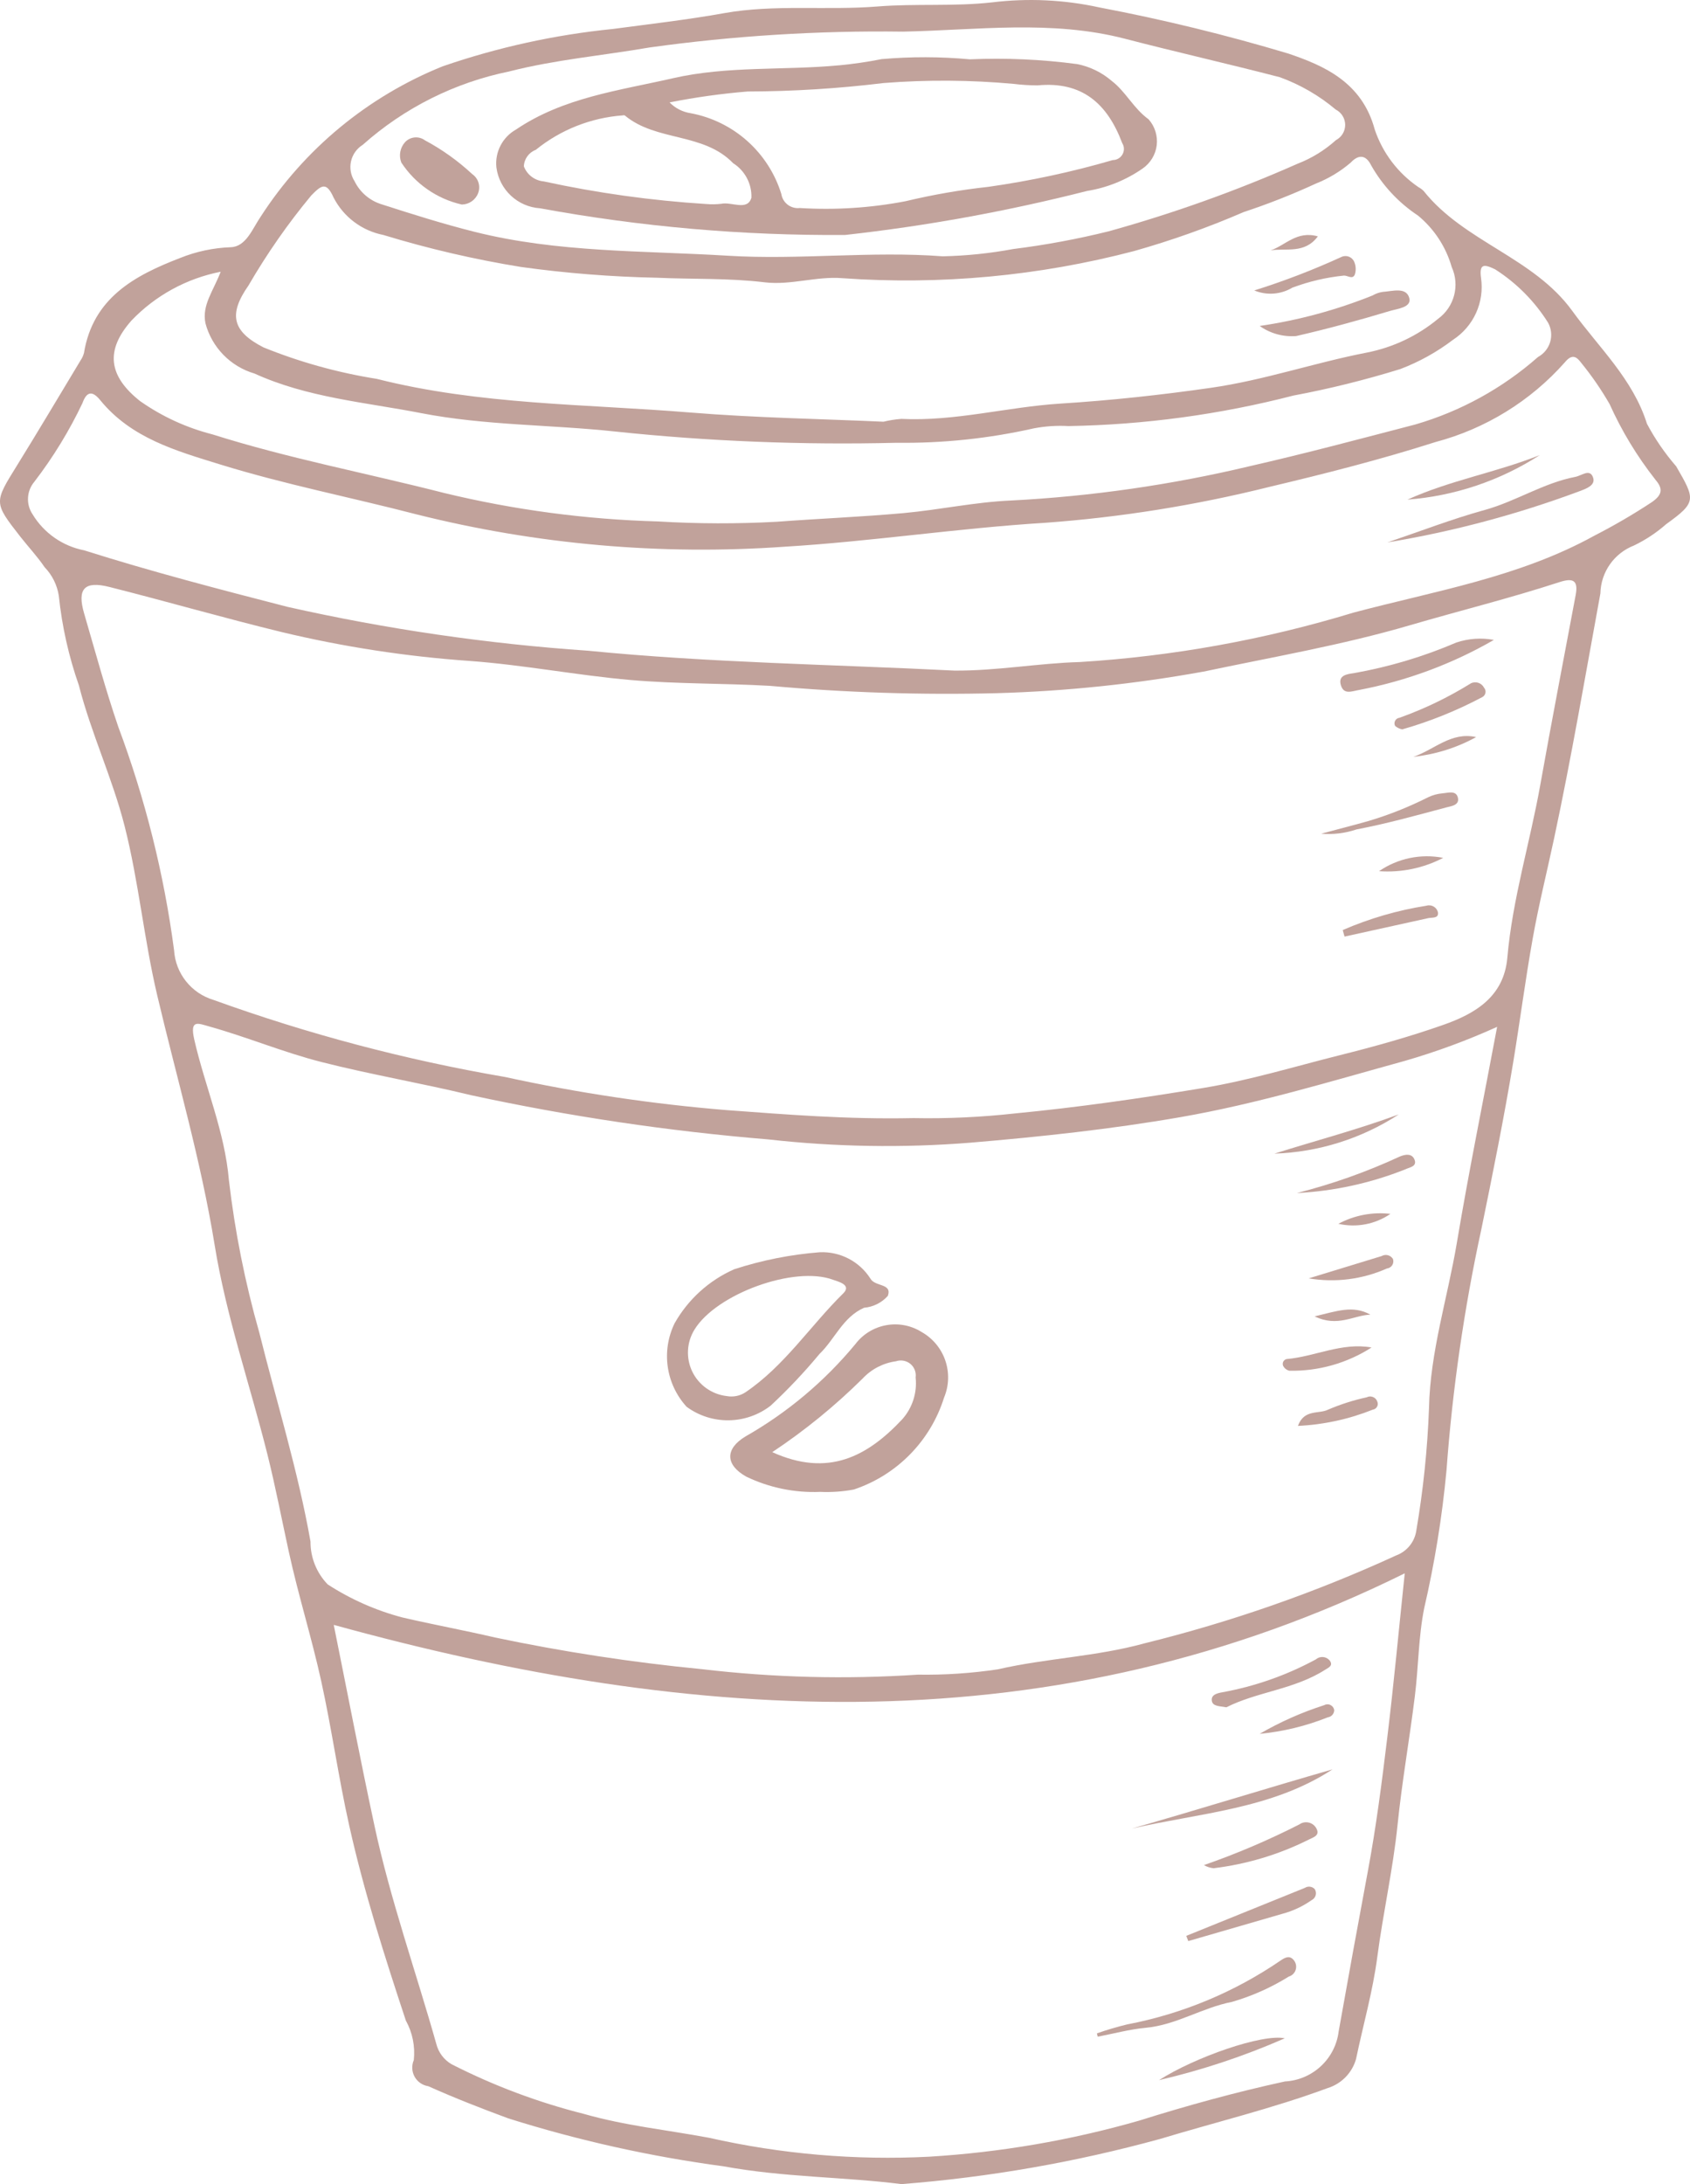 <svg width="48" height="62" viewBox="0 0 48 62" fill="none" xmlns="http://www.w3.org/2000/svg">
<path d="M25.603 62C23.981 61.794 22.256 61.809 20.551 61.495C18.478 61.218 16.433 60.763 14.439 60.135C13.673 59.852 12.91 59.555 12.165 59.221C12 59.196 11.856 59.096 11.776 58.952C11.695 58.806 11.687 58.632 11.753 58.479C11.795 58.091 11.716 57.699 11.527 57.357C10.922 55.53 10.337 53.697 9.918 51.819C9.614 50.461 9.422 49.079 9.123 47.72C8.852 46.488 8.471 45.279 8.202 44.046C8.001 43.127 7.825 42.203 7.596 41.288C7.099 39.304 6.424 37.365 6.096 35.34C5.707 32.94 5.021 30.609 4.464 28.248C4.091 26.668 3.94 25.028 3.539 23.449C3.195 22.095 2.588 20.816 2.241 19.457H2.241C1.952 18.633 1.76 17.778 1.67 16.91C1.622 16.605 1.482 16.324 1.268 16.102C1.061 15.797 0.805 15.525 0.577 15.234C-0.181 14.264 -0.172 14.268 0.484 13.211C1.094 12.227 1.684 11.232 2.282 10.241H2.281C2.329 10.174 2.364 10.099 2.385 10.02C2.641 8.46 3.817 7.823 5.117 7.323C5.573 7.139 6.059 7.036 6.55 7.018C6.992 7.006 7.173 6.484 7.406 6.147L7.406 6.147C8.646 4.227 10.451 2.738 12.574 1.882C14.139 1.343 15.762 0.987 17.41 0.822C18.459 0.682 19.517 0.562 20.563 0.374C22.003 0.116 23.474 0.301 24.922 0.184C26.009 0.097 27.099 0.189 28.179 0.067L28.18 0.067C29.196 -0.057 30.226 -0.008 31.226 0.211C33.036 0.555 34.828 0.992 36.593 1.521C37.608 1.865 38.685 2.334 39.046 3.677C39.27 4.342 39.706 4.916 40.287 5.312C40.341 5.341 40.39 5.377 40.434 5.42C41.587 6.869 43.554 7.304 44.656 8.825C45.409 9.865 46.379 10.756 46.778 12.031L46.778 12.031C47.008 12.463 47.286 12.867 47.607 13.237C48.155 14.182 48.19 14.255 47.325 14.878C47.049 15.121 46.741 15.325 46.409 15.485C45.845 15.704 45.468 16.24 45.455 16.845C45.031 19.158 44.636 21.477 44.145 23.777C43.941 24.735 43.7 25.697 43.53 26.656C43.324 27.81 43.172 28.981 42.981 30.141C42.717 31.735 42.397 33.321 42.072 34.904V34.903C41.583 37.156 41.253 39.439 41.084 41.738C40.961 43.056 40.749 44.364 40.45 45.654C40.286 46.471 40.289 47.321 40.185 48.151C40.034 49.37 39.819 50.581 39.694 51.802C39.565 53.062 39.283 54.298 39.119 55.548C38.991 56.529 38.719 57.471 38.519 58.43H38.52C38.413 58.834 38.103 59.154 37.703 59.276C36.145 59.852 34.532 60.24 32.946 60.719H32.945C30.544 61.378 28.086 61.807 25.603 62L25.603 62ZM42.522 29.149C41.673 29.533 40.797 29.856 39.901 30.115C37.791 30.697 35.704 31.334 33.536 31.711C31.549 32.056 29.548 32.27 27.551 32.438C25.641 32.59 23.721 32.558 21.817 32.344C18.981 32.11 16.164 31.691 13.383 31.09C11.976 30.748 10.549 30.508 9.144 30.151C8.051 29.874 7.021 29.439 5.942 29.138C5.62 29.048 5.384 28.929 5.519 29.516C5.825 30.85 6.385 32.126 6.501 33.498H6.501C6.672 34.963 6.961 36.411 7.365 37.83C7.857 39.804 8.464 41.749 8.819 43.76V43.761C8.816 44.214 8.992 44.651 9.308 44.977C9.961 45.4 10.678 45.717 11.431 45.915C12.303 46.118 13.186 46.279 14.058 46.483C15.996 46.89 17.955 47.19 19.925 47.381C21.966 47.622 24.024 47.675 26.074 47.538C26.833 47.55 27.591 47.499 28.342 47.387C29.718 47.07 31.136 47.028 32.511 46.648C34.965 46.042 37.357 45.208 39.654 44.154C39.963 44.04 40.184 43.765 40.228 43.439C40.423 42.293 40.544 41.135 40.587 39.973C40.619 38.373 41.116 36.841 41.379 35.274C41.715 33.27 42.122 31.277 42.522 29.149L42.522 29.149ZM25.945 31.739H25.945C26.904 31.758 27.863 31.713 28.817 31.608C30.614 31.435 32.395 31.179 34.176 30.884C35.497 30.665 36.767 30.276 38.057 29.953C39.044 29.706 40.028 29.432 40.987 29.095C41.897 28.776 42.714 28.296 42.812 27.186C42.958 25.515 43.458 23.911 43.75 22.268C44.07 20.474 44.416 18.686 44.752 16.895C44.833 16.468 44.676 16.399 44.285 16.527C42.883 16.984 41.449 17.338 40.034 17.752C38.114 18.314 36.134 18.652 34.174 19.067V19.066C32.24 19.416 30.281 19.621 28.316 19.677C26.163 19.731 24.009 19.662 21.865 19.469C20.55 19.394 19.233 19.418 17.918 19.304C16.384 19.17 14.872 18.874 13.338 18.762H13.338C11.542 18.637 9.759 18.363 8.007 17.944C6.367 17.545 4.744 17.075 3.107 16.662C2.394 16.483 2.185 16.713 2.39 17.416C2.704 18.49 2.998 19.576 3.359 20.631C4.125 22.679 4.657 24.806 4.944 26.973C4.984 27.632 5.433 28.197 6.068 28.386C8.756 29.357 11.526 30.089 14.344 30.572C16.42 31.026 18.525 31.34 20.643 31.513C22.343 31.637 24.035 31.779 25.945 31.739L25.945 31.739ZM9.479 46.125C9.857 47.995 10.226 49.916 10.636 51.828C11.088 53.93 11.81 55.958 12.393 58.023C12.454 58.264 12.609 58.47 12.824 58.596C14.02 59.206 15.281 59.679 16.584 60.007C17.751 60.342 18.954 60.463 20.139 60.685C22.187 61.148 24.29 61.329 26.387 61.222C28.406 61.1 30.405 60.757 32.348 60.2C33.7 59.775 35.093 59.391 36.495 59.086H36.494C37.281 59.044 37.925 58.445 38.021 57.666C38.289 56.159 38.564 54.648 38.846 53.141C39.084 51.875 39.248 50.594 39.403 49.315C39.587 47.804 39.727 46.287 39.898 44.662C29.926 49.586 19.764 48.961 9.479 46.125L9.479 46.125ZM27.106 19.036C28.304 19.046 29.488 18.826 30.671 18.793H30.671C33.308 18.63 35.916 18.159 38.443 17.39C40.751 16.776 43.141 16.389 45.286 15.205C45.847 14.917 46.392 14.6 46.918 14.253C47.192 14.06 47.258 13.89 47.014 13.614L47.015 13.613C46.496 12.954 46.06 12.234 45.716 11.47C45.481 11.062 45.214 10.674 44.917 10.309C44.785 10.131 44.657 10.026 44.443 10.288C43.469 11.386 42.19 12.173 40.769 12.549C39.218 13.044 37.633 13.447 36.047 13.823C33.958 14.344 31.828 14.685 29.681 14.841C27.209 14.993 24.752 15.371 22.281 15.52C18.77 15.768 15.242 15.457 11.829 14.601C9.972 14.119 8.086 13.751 6.252 13.184C5.001 12.797 3.727 12.439 2.848 11.361C2.621 11.082 2.463 11.113 2.344 11.437H2.345C1.969 12.229 1.51 12.98 0.975 13.676C0.754 13.939 0.734 14.316 0.926 14.601C1.248 15.132 1.78 15.503 2.39 15.622C4.296 16.225 6.23 16.729 8.166 17.227V17.227C10.976 17.859 13.831 18.275 16.704 18.472C20.156 18.814 23.638 18.861 27.106 19.036L27.106 19.036ZM25.092 11.971C25.258 11.931 25.428 11.904 25.599 11.891C27.125 11.966 28.603 11.553 30.114 11.457C31.545 11.367 32.973 11.213 34.397 11.008C35.903 10.792 37.336 10.297 38.819 10.009H38.819C39.564 9.864 40.26 9.534 40.844 9.051C41.307 8.714 41.469 8.099 41.231 7.578C41.068 7.007 40.734 6.498 40.274 6.119C39.725 5.756 39.269 5.267 38.944 4.694C38.79 4.379 38.576 4.39 38.366 4.613V4.614C38.071 4.867 37.736 5.068 37.375 5.211C36.707 5.519 36.022 5.789 35.323 6.02C34.311 6.458 33.271 6.827 32.21 7.127C29.51 7.835 26.712 8.095 23.928 7.897C23.189 7.836 22.461 8.103 21.718 8.014C20.699 7.891 19.675 7.93 18.654 7.884H18.654C17.365 7.858 16.079 7.756 14.802 7.579C13.478 7.365 12.17 7.061 10.888 6.67C10.278 6.55 9.757 6.159 9.474 5.607C9.268 5.147 9.128 5.256 8.841 5.548C8.176 6.349 7.58 7.205 7.057 8.105C6.484 8.923 6.594 9.406 7.485 9.862H7.485C8.52 10.281 9.599 10.58 10.702 10.755C13.627 11.495 16.63 11.467 19.603 11.71C21.474 11.862 23.357 11.892 25.092 11.971L25.092 11.971ZM6.268 7.714C5.301 7.904 4.418 8.386 3.737 9.096C2.981 9.947 3.077 10.677 3.989 11.394V11.393C4.609 11.827 5.302 12.144 6.035 12.331C8.195 13.014 10.423 13.434 12.614 13.994C14.604 14.475 16.639 14.746 18.685 14.802C19.812 14.87 20.942 14.873 22.068 14.811C23.267 14.721 24.47 14.673 25.667 14.565C26.686 14.472 27.697 14.251 28.717 14.208V14.208C31.003 14.09 33.275 13.763 35.502 13.232C37.078 12.873 38.641 12.455 40.205 12.048H40.204C41.491 11.673 42.678 11.019 43.683 10.134C43.85 10.043 43.975 9.89 44.029 9.707C44.082 9.525 44.061 9.328 43.97 9.162C43.587 8.551 43.073 8.034 42.464 7.645C42.145 7.491 42.01 7.486 42.065 7.891C42.114 8.228 42.065 8.573 41.924 8.884C41.783 9.194 41.556 9.459 41.27 9.645C40.813 9.993 40.308 10.273 39.771 10.477C38.774 10.785 37.761 11.037 36.735 11.229C34.647 11.768 32.504 12.058 30.348 12.095C30.019 12.076 29.689 12.098 29.366 12.159C28.087 12.448 26.778 12.586 25.467 12.569C22.796 12.635 20.123 12.529 17.466 12.249C15.637 12.052 13.785 12.081 11.964 11.728C10.369 11.418 8.734 11.289 7.229 10.604H7.229C6.546 10.404 6.018 9.863 5.835 9.176C5.732 8.659 6.05 8.279 6.268 7.714L6.268 7.714ZM26.777 7.276C27.45 7.261 28.119 7.192 28.78 7.069C29.693 6.955 30.598 6.787 31.491 6.566C33.321 6.058 35.113 5.418 36.849 4.65C37.253 4.494 37.624 4.266 37.945 3.977C38.107 3.892 38.208 3.724 38.206 3.541C38.204 3.359 38.101 3.193 37.938 3.11C37.468 2.714 36.932 2.404 36.354 2.193C34.891 1.813 33.415 1.48 31.952 1.1C29.863 0.558 27.743 0.856 25.642 0.898H25.642C23.238 0.866 20.835 1.016 18.453 1.347C17.125 1.576 15.771 1.694 14.471 2.026V2.027C12.921 2.341 11.483 3.06 10.303 4.111C10.133 4.216 10.013 4.385 9.97 4.579C9.926 4.774 9.963 4.978 10.071 5.145C10.226 5.462 10.507 5.7 10.846 5.802C11.717 6.082 12.584 6.356 13.476 6.58C15.848 7.176 18.268 7.112 20.67 7.259C22.702 7.384 24.741 7.121 26.777 7.276L26.777 7.276Z" fill="#C1A29B"/>
<path d="M23.295 42.35C22.569 42.38 21.847 42.231 21.193 41.916C20.598 41.581 20.592 41.128 21.169 40.779C22.361 40.101 23.419 39.213 24.293 38.157C24.735 37.574 25.55 37.422 26.172 37.809C26.829 38.178 27.104 38.978 26.814 39.672C26.428 40.903 25.475 41.874 24.25 42.283C23.935 42.342 23.615 42.364 23.295 42.35L23.295 42.35ZM21.934 41.222C23.526 41.942 24.635 41.343 25.622 40.293V40.293C25.913 39.969 26.053 39.537 26.006 39.104C26.027 38.958 25.971 38.811 25.858 38.717C25.744 38.623 25.589 38.594 25.448 38.642C25.084 38.692 24.748 38.866 24.498 39.135C23.713 39.912 22.855 40.611 21.934 41.222L21.934 41.222Z" fill="#C1A29B"/>
<path d="M23.287 35.547C23.863 35.524 24.408 35.807 24.719 36.291C24.849 36.534 25.343 36.42 25.218 36.784C25.045 36.98 24.802 37.101 24.541 37.123C23.935 37.393 23.714 38.013 23.276 38.434C22.846 38.952 22.383 39.442 21.889 39.902C21.549 40.166 21.131 40.312 20.7 40.318C20.269 40.324 19.848 40.189 19.501 39.934C19.213 39.618 19.027 39.224 18.966 38.802C18.905 38.38 18.973 37.95 19.159 37.566C19.544 36.884 20.139 36.345 20.856 36.029C21.645 35.773 22.46 35.611 23.287 35.547L23.287 35.547ZM20.64 39.63C20.822 39.664 21.012 39.627 21.168 39.526C22.283 38.774 23.01 37.639 23.951 36.714C24.2 36.469 23.792 36.378 23.665 36.33C22.567 35.918 20.34 36.731 19.723 37.747C19.501 38.108 19.479 38.557 19.664 38.939C19.85 39.32 20.218 39.581 20.64 39.63L20.64 39.63Z" fill="#C1A29B"/>
<path d="M38.955 38.251C38.26 38.697 37.447 38.927 36.62 38.911C36.544 38.892 36.48 38.842 36.444 38.772C36.428 38.734 36.429 38.691 36.447 38.654C36.466 38.617 36.5 38.59 36.54 38.58C37.349 38.51 38.112 38.099 38.955 38.251L38.955 38.251Z" fill="#C1A29B"/>
<path d="M36.834 33.867C37.838 33.613 38.817 33.266 39.756 32.831C39.911 32.766 40.109 32.732 40.179 32.927C40.247 33.118 40.027 33.137 39.914 33.194L39.914 33.194C38.931 33.585 37.891 33.813 36.834 33.867L36.834 33.867Z" fill="#C1A29B"/>
<path d="M39.73 31.634C38.676 32.32 37.454 32.706 36.196 32.748C37.371 32.378 38.563 32.065 39.73 31.634Z" fill="#C1A29B"/>
<path d="M36.864 40.477C37.043 39.99 37.458 40.15 37.726 40.013C38.078 39.863 38.443 39.746 38.818 39.665C38.873 39.636 38.938 39.633 38.996 39.657C39.054 39.68 39.099 39.727 39.118 39.785C39.14 39.833 39.137 39.888 39.111 39.933C39.086 39.979 39.04 40.009 38.989 40.016C38.311 40.287 37.593 40.443 36.864 40.477Z" fill="#C1A29B"/>
<path d="M37.17 36.289C37.86 36.078 38.55 35.867 39.241 35.656H39.241C39.353 35.592 39.496 35.628 39.563 35.738C39.584 35.797 39.576 35.862 39.542 35.915C39.509 35.968 39.453 36.002 39.39 36.009C38.694 36.318 37.922 36.416 37.17 36.289L37.17 36.289Z" fill="#C1A29B"/>
<path d="M38.922 37.319C38.45 37.334 37.995 37.685 37.339 37.368C37.97 37.218 38.43 37.043 38.922 37.319Z" fill="#C1A29B"/>
<path d="M38.013 34.74C38.465 34.497 38.981 34.399 39.492 34.458C39.06 34.754 38.524 34.856 38.013 34.74Z" fill="#C1A29B"/>
<path d="M42.43 18.165C41.243 18.849 39.949 19.329 38.602 19.586C38.393 19.621 38.176 19.726 38.088 19.463C37.99 19.169 38.258 19.136 38.448 19.109C39.451 18.932 40.429 18.64 41.364 18.239C41.708 18.124 42.074 18.099 42.43 18.165H42.43Z" fill="#C1A29B"/>
<path d="M39.826 20.705C39.752 20.69 39.683 20.656 39.625 20.608C39.6 20.561 39.6 20.506 39.625 20.46C39.649 20.413 39.695 20.382 39.747 20.376C40.455 20.123 41.135 19.796 41.774 19.399C41.911 19.329 42.079 19.384 42.15 19.521C42.185 19.561 42.2 19.614 42.191 19.666C42.181 19.718 42.149 19.763 42.102 19.788C41.378 20.172 40.615 20.48 39.826 20.705L39.826 20.705Z" fill="#C1A29B"/>
<path d="M37.525 23.666C37.972 23.546 38.42 23.433 38.865 23.307C39.449 23.133 40.016 22.907 40.56 22.633C40.69 22.57 40.83 22.532 40.973 22.52C41.126 22.508 41.349 22.429 41.405 22.634C41.466 22.858 41.217 22.884 41.082 22.919C40.235 23.145 39.387 23.382 38.526 23.545H38.527C38.204 23.654 37.863 23.695 37.524 23.666L37.525 23.666Z" fill="#C1A29B"/>
<path d="M38.137 26.401C38.896 26.072 39.694 25.84 40.511 25.711C40.582 25.689 40.658 25.698 40.721 25.736C40.785 25.773 40.829 25.836 40.843 25.908C40.858 26.078 40.676 26.039 40.565 26.063C39.772 26.238 38.98 26.412 38.188 26.587L38.137 26.401Z" fill="#C1A29B"/>
<path d="M39.168 24.73C39.7 24.364 40.357 24.228 40.99 24.352C40.429 24.644 39.798 24.775 39.168 24.73Z" fill="#C1A29B"/>
<path d="M40.143 21.484C40.733 21.287 41.217 20.763 41.926 20.924C41.375 21.227 40.768 21.417 40.143 21.484Z" fill="#C1A29B"/>
<path d="M31.155 57.721C31.436 57.622 31.722 57.537 32.012 57.467C33.579 57.168 35.067 56.548 36.382 55.646C36.514 55.556 36.642 55.501 36.755 55.654C36.813 55.731 36.829 55.83 36.799 55.921C36.769 56.012 36.696 56.082 36.604 56.109C36.102 56.421 35.56 56.662 34.993 56.827C34.146 56.991 33.412 57.482 32.544 57.562C32.085 57.605 31.634 57.728 31.178 57.815L31.155 57.721Z" fill="#C1A29B"/>
<path d="M32.147 51.907C34.051 51.364 35.943 50.773 37.846 50.227C36.118 51.357 34.081 51.462 32.147 51.907Z" fill="#C1A29B"/>
<path d="M34.195 52.944C35.124 52.621 36.029 52.236 36.905 51.789C36.982 51.734 37.08 51.715 37.172 51.737C37.265 51.758 37.343 51.819 37.388 51.902C37.507 52.122 37.271 52.16 37.144 52.236L37.143 52.235C36.304 52.651 35.401 52.92 34.471 53.033C34.374 53.024 34.279 52.994 34.195 52.944L34.195 52.944Z" fill="#C1A29B"/>
<path d="M33.693 54.953C34.815 54.498 35.937 54.044 37.06 53.591C37.15 53.533 37.269 53.548 37.342 53.626C37.375 53.678 37.385 53.742 37.368 53.802C37.351 53.862 37.309 53.912 37.253 53.939C37.002 54.115 36.722 54.247 36.425 54.326C35.533 54.584 34.642 54.842 33.75 55.101L33.693 54.953Z" fill="#C1A29B"/>
<path d="M34.832 48.465C34.639 48.428 34.447 48.443 34.419 48.283C34.388 48.103 34.589 48.061 34.716 48.039H34.715C35.645 47.87 36.542 47.555 37.373 47.105C37.487 47.006 37.66 47.016 37.761 47.13C37.881 47.281 37.733 47.338 37.637 47.399C36.761 47.96 35.702 48.023 34.832 48.465L34.832 48.465Z" fill="#C1A29B"/>
<path d="M36.491 57.861C35.339 58.366 34.144 58.763 32.919 59.048C33.942 58.395 35.856 57.727 36.491 57.861Z" fill="#C1A29B"/>
<path d="M35.777 49.218C36.357 48.882 36.97 48.609 37.608 48.405C37.663 48.374 37.73 48.371 37.787 48.399C37.844 48.426 37.885 48.48 37.895 48.542C37.895 48.648 37.816 48.736 37.711 48.75C37.092 48.997 36.441 49.155 35.777 49.218L35.777 49.218Z" fill="#C1A29B"/>
<path d="M39.404 15.398C40.324 15.087 41.233 14.735 42.167 14.477C43.054 14.233 43.832 13.712 44.742 13.537C44.927 13.502 45.16 13.29 45.249 13.561C45.319 13.778 45.056 13.871 44.856 13.946C43.089 14.604 41.264 15.09 39.404 15.398L39.404 15.398Z" fill="#C1A29B"/>
<path d="M39.975 14.183C41.186 13.634 42.503 13.41 43.733 12.919H43.733C42.605 13.646 41.314 14.08 39.975 14.183H39.975Z" fill="#C1A29B"/>
<path d="M35.778 9.253C36.878 9.092 37.954 8.801 38.985 8.387C39.073 8.335 39.171 8.301 39.272 8.286C39.547 8.269 39.942 8.136 40.028 8.464C40.096 8.729 39.682 8.765 39.474 8.828C38.596 9.092 37.708 9.335 36.813 9.54L36.814 9.54C36.445 9.568 36.079 9.467 35.778 9.253L35.778 9.253Z" fill="#C1A29B"/>
<path d="M35.624 8.245C36.469 7.98 37.297 7.662 38.102 7.293C38.169 7.262 38.246 7.26 38.314 7.287C38.383 7.315 38.438 7.369 38.465 7.437C38.512 7.55 38.518 7.675 38.481 7.792C38.417 7.944 38.277 7.818 38.17 7.823C37.669 7.874 37.176 7.989 36.705 8.166C36.377 8.362 35.976 8.391 35.624 8.245H35.624Z" fill="#C1A29B"/>
<path d="M37.43 6.71C37.054 7.216 36.528 7.035 36.086 7.108C36.506 6.971 36.828 6.539 37.43 6.71Z" fill="#C1A29B"/>
<path d="M24.005 6.67C21.099 6.691 18.198 6.438 15.341 5.913C14.702 5.872 14.182 5.386 14.099 4.753C14.053 4.317 14.271 3.895 14.653 3.679C16.005 2.764 17.58 2.572 19.112 2.221C20.668 1.865 22.259 2.003 23.83 1.854V1.855C24.237 1.816 24.641 1.758 25.041 1.678C25.875 1.605 26.714 1.607 27.548 1.684C28.566 1.64 29.586 1.685 30.597 1.82C30.956 1.891 31.291 2.054 31.569 2.292C31.977 2.602 32.192 3.076 32.622 3.386H32.622C32.801 3.587 32.885 3.855 32.854 4.122C32.822 4.389 32.676 4.629 32.455 4.783C31.983 5.111 31.442 5.33 30.874 5.421C28.616 5.995 26.321 6.413 24.005 6.67L24.005 6.67ZM19.017 2.907C19.179 3.073 19.39 3.18 19.619 3.214C20.217 3.326 20.772 3.599 21.225 4.003C21.679 4.408 22.013 4.928 22.192 5.508C22.231 5.76 22.463 5.935 22.717 5.905C23.722 5.967 24.73 5.902 25.719 5.712C26.494 5.527 27.279 5.39 28.071 5.304C29.265 5.135 30.447 4.881 31.605 4.544C31.72 4.544 31.826 4.482 31.882 4.381C31.938 4.281 31.935 4.158 31.873 4.061C31.45 2.938 30.731 2.302 29.466 2.424H29.465C29.24 2.423 29.014 2.409 28.79 2.381C27.562 2.269 26.327 2.261 25.098 2.357C23.817 2.513 22.529 2.594 21.239 2.597C20.493 2.658 19.752 2.762 19.017 2.907L19.017 2.907ZM20.054 5.791C20.198 5.804 20.342 5.802 20.485 5.785C20.778 5.72 21.228 5.998 21.342 5.613C21.356 5.217 21.157 4.844 20.822 4.632C19.98 3.756 18.639 4.024 17.744 3.276C17.725 3.27 17.704 3.27 17.684 3.276C16.781 3.343 15.921 3.684 15.218 4.253C15.021 4.327 14.887 4.512 14.879 4.722C14.969 4.961 15.188 5.126 15.442 5.149C16.96 5.479 18.503 5.694 20.054 5.791L20.054 5.791Z" fill="#C1A29B"/>
<path d="M13.115 5.806C12.409 5.645 11.794 5.218 11.398 4.614C11.322 4.417 11.363 4.194 11.503 4.037C11.65 3.878 11.893 3.854 12.067 3.982C12.555 4.243 13.007 4.566 13.413 4.943C13.589 5.065 13.657 5.291 13.577 5.49C13.502 5.679 13.319 5.804 13.115 5.806L13.115 5.806Z" fill="#C1A29B"/>
</svg>
